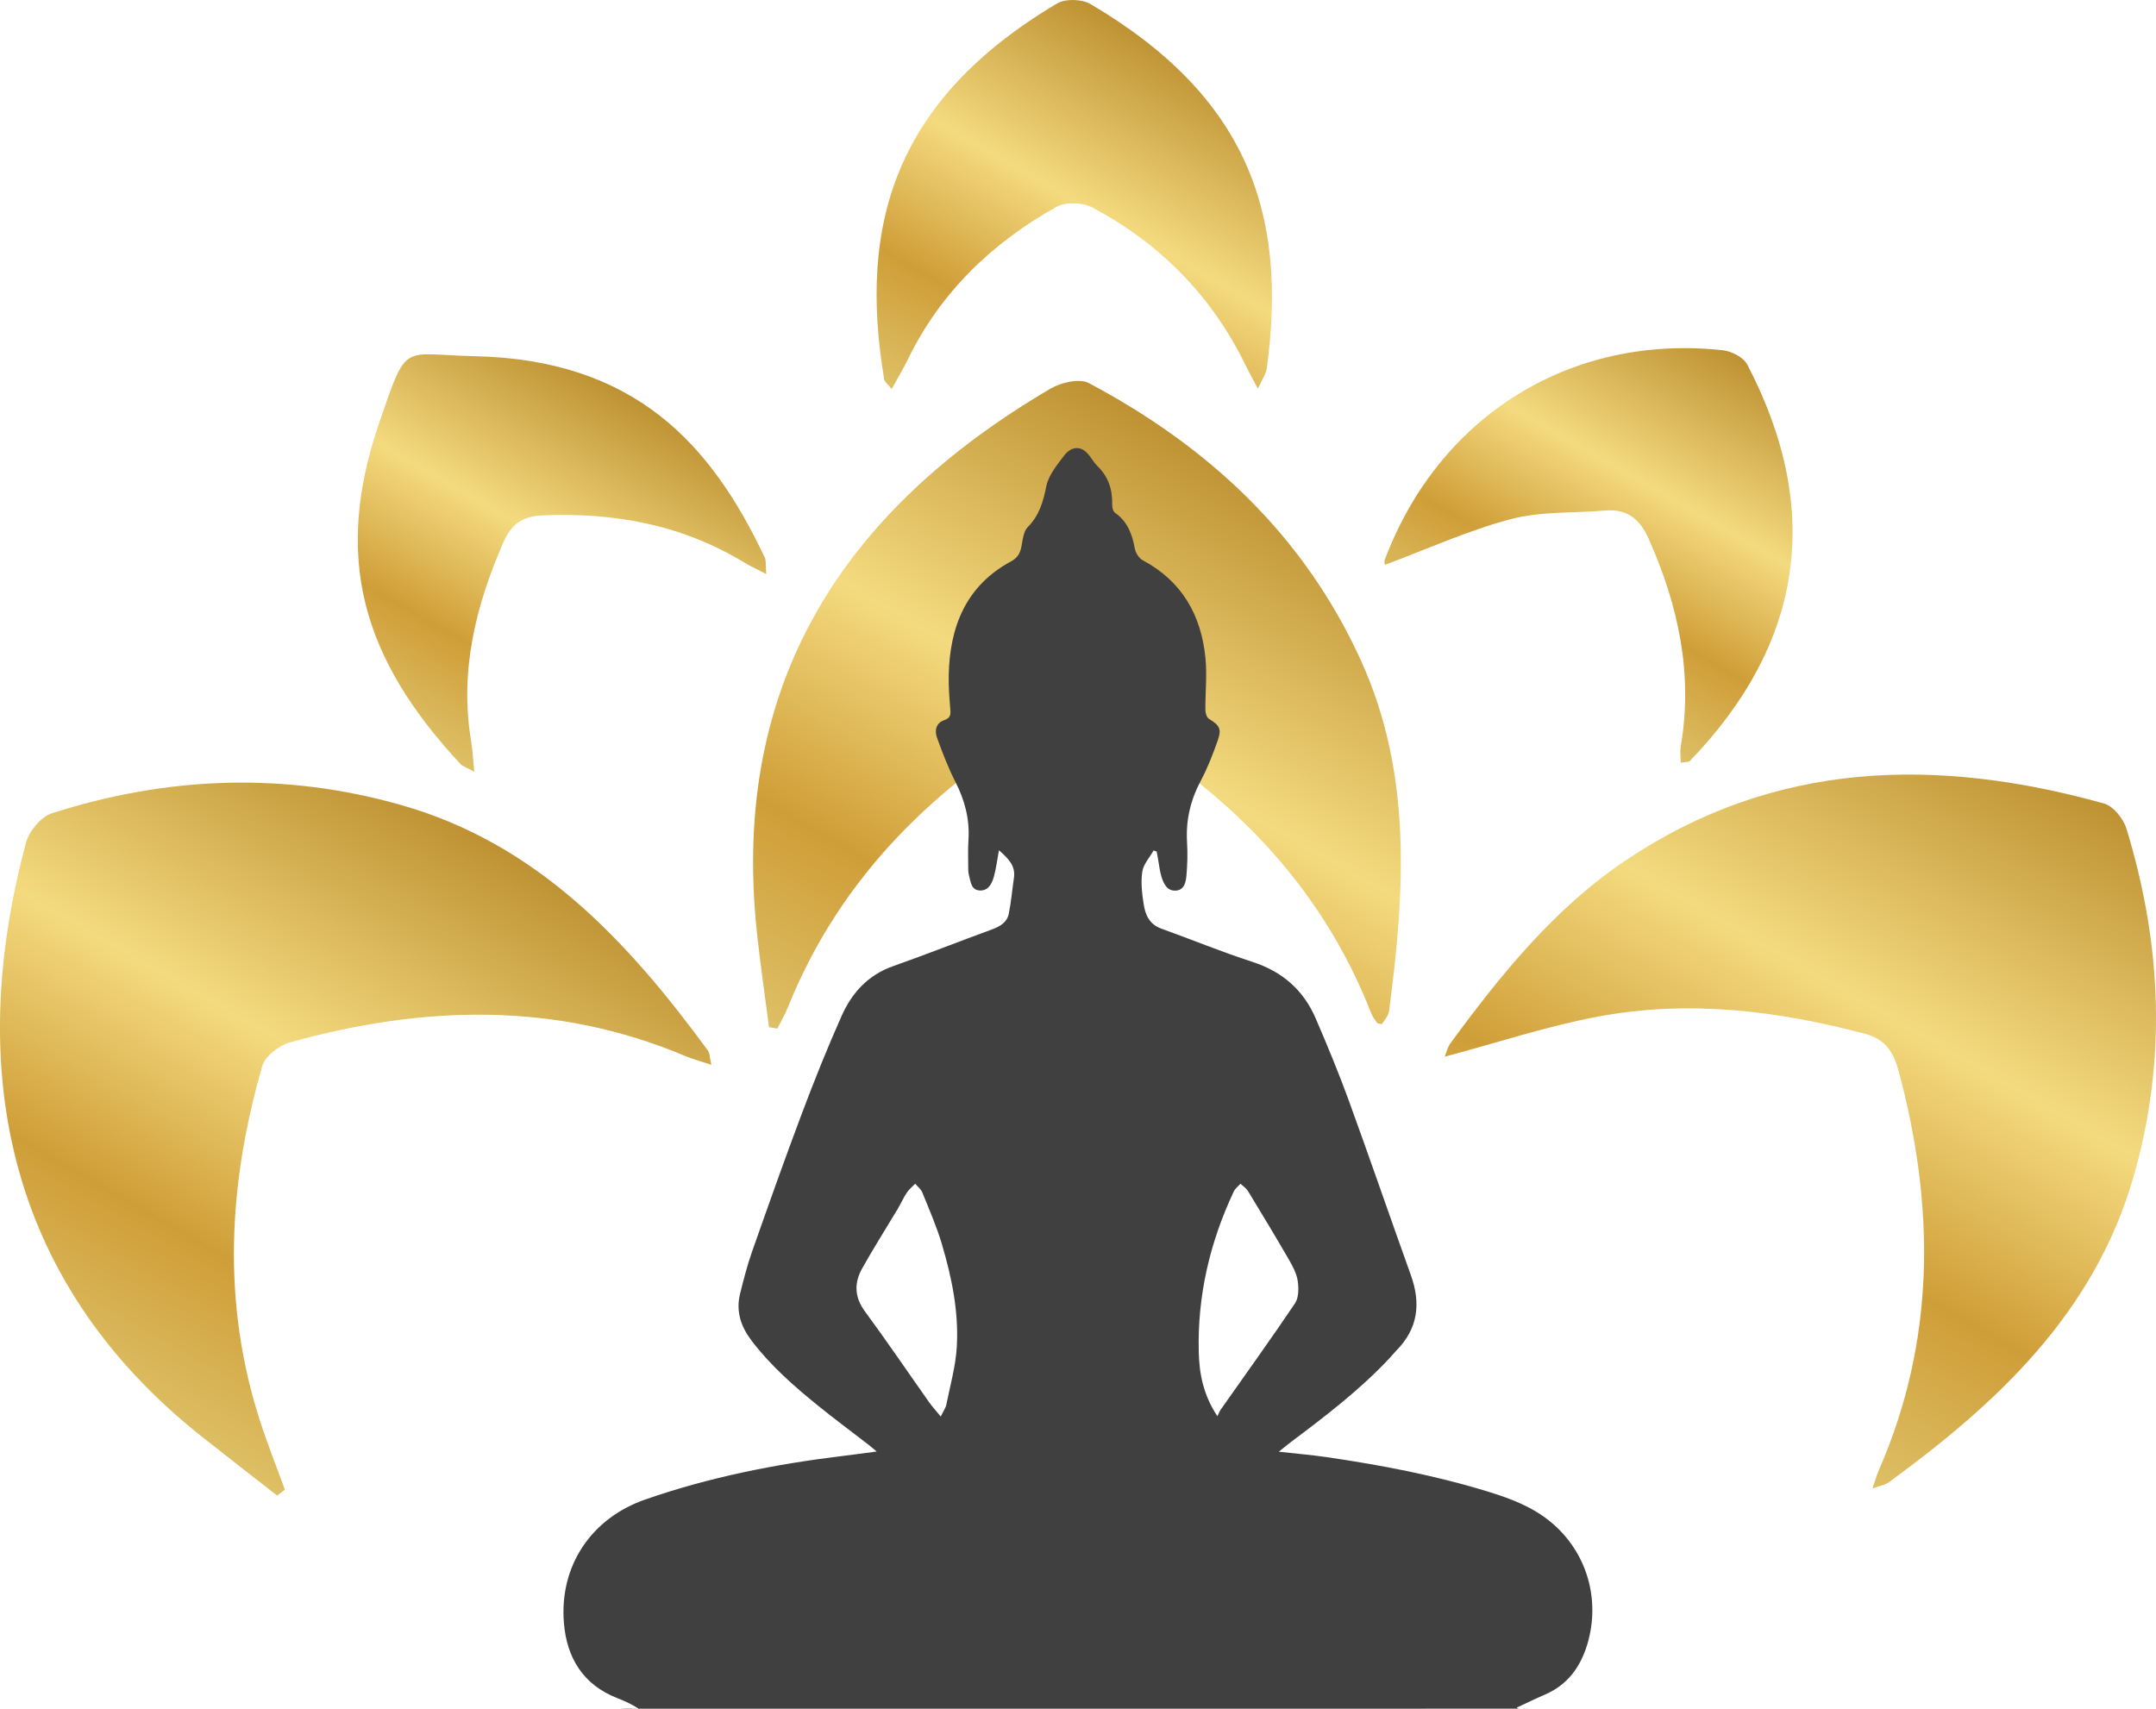 <?xml version="1.0" encoding="UTF-8"?>
<svg id="Layer_2" data-name="Layer 2" xmlns="http://www.w3.org/2000/svg" xmlns:xlink="http://www.w3.org/1999/xlink" viewBox="0 0 927.09 734.98">
  <defs>
    <style>
      .cls-1 {
        fill: url(#Unbenannter_Verlauf_87-6);
      }

      .cls-2 {
        fill: url(#Unbenannter_Verlauf_87-4);
      }

      .cls-3 {
        fill: url(#Unbenannter_Verlauf_87-5);
      }

      .cls-4 {
        fill: url(#Unbenannter_Verlauf_87-2);
      }

      .cls-5 {
        fill: url(#Unbenannter_Verlauf_87-3);
      }

      .cls-6 {
        fill: url(#Unbenannter_Verlauf_87);
      }

      .cls-7 {
        fill: #404040;
      }
    </style>
    <linearGradient id="Unbenannter_Verlauf_87" data-name="Unbenannter Verlauf 87" x1="11723.71" y1="-230.94" x2="11878.18" y2="36.61" gradientTransform="translate(12277.04 386.5) rotate(179.72) scale(1 -1)" gradientUnits="userSpaceOnUse">
      <stop offset="0" stop-color="#be9233"/>
      <stop offset=".41" stop-color="#f4da7f"/>
      <stop offset=".73" stop-color="#cf9e38"/>
      <stop offset="1" stop-color="#dec066"/>
    </linearGradient>
    <linearGradient id="Unbenannter_Verlauf_87-2" data-name="Unbenannter Verlauf 87" x1="11413.91" y1="-120.69" x2="11566.62" y2="143.81" xlink:href="#Unbenannter_Verlauf_87"/>
    <linearGradient id="Unbenannter_Verlauf_87-3" data-name="Unbenannter Verlauf 87" x1="12084.78" y1="-94.15" x2="12229.66" y2="156.78" xlink:href="#Unbenannter_Verlauf_87"/>
    <linearGradient id="Unbenannter_Verlauf_87-4" data-name="Unbenannter Verlauf 87" x1="11759.46" y1="-415.24" x2="11852.55" y2="-254.01" xlink:href="#Unbenannter_Verlauf_87"/>
    <linearGradient id="Unbenannter_Verlauf_87-5" data-name="Unbenannter Verlauf 87" x1="11535.37" y1="-293.61" x2="11617.48" y2="-151.38" xlink:href="#Unbenannter_Verlauf_87"/>
    <linearGradient id="Unbenannter_Verlauf_87-6" data-name="Unbenannter Verlauf 87" x1="12006.08" y1="-275.43" x2="12093.06" y2="-124.78" xlink:href="#Unbenannter_Verlauf_87"/>
  </defs>
  <g id="Ebene_2" data-name="Ebene 2">
    <g>
      <g>
        <path class="cls-6" d="M334.3,442.34c1.54-3.1,3.28-6.11,4.57-9.31,22.73-56.32,63.68-95.87,115.3-125.73,7.46-4.32,13.58-2.28,20.27,1.57,52.09,30.02,93.03,70.08,115.29,127.14.56,1.43,1.59,2.68,2.48,3.97.16.23.71.18,2.02.46.96-1.65,2.8-3.48,3.06-5.5,6.76-51.13,10.12-102.04-12.06-150.83-24.51-53.93-65.49-91.97-116.98-119.34-4.03-2.14-11.93-.32-16.47,2.34-89.05,52.21-137.5,126.68-126.38,233.23,1.45,13.85,3.51,27.63,5.28,41.45,1.2.18,2.4.37,3.6.55Z"/>
        <path class="cls-4" d="M621.23,454.46c22.79-6.07,44.14-13.19,66.06-17.28,38.69-7.23,77.01-2.58,114.84,7.48,8.7,2.31,12.18,8.01,14.31,15.97,15.57,58.12,16.01,115.43-8.49,171.55-.89,2.04-1.48,4.2-2.8,7.98,3.44-1.25,5.44-1.51,6.87-2.55,46.94-34.24,88.47-72.95,105.33-131.25,14.53-50.26,12.21-100.39-3-150.06-1.31-4.28-5.7-9.66-9.71-10.77-71.67-19.9-141.21-18.63-205.33,24.32-30.88,20.69-53.98,49.32-75.73,79-1.12,1.52-1.52,3.57-2.35,5.6Z"/>
        <path class="cls-5" d="M122.49,640.63c-3.62-9.97-7.57-19.83-10.81-29.92-16.34-50.8-13.48-101.62,1.06-152.14,1.23-4.28,7.18-8.94,11.82-10.23,57.31-15.96,114.29-17.78,170.3,5.91,3.1,1.31,6.41,2.15,11.01,3.67-.73-3.23-.65-4.97-1.45-6.07-34.54-47.17-73.48-89.12-132.23-105.72-50.18-14.18-100.38-12.23-149.89,3.64-4.62,1.48-9.7,7.52-11.03,12.41C-13.91,455.15-.36,549.09,87.31,618.28c10.59,8.36,21.24,16.63,31.87,24.94,1.1-.86,2.21-1.72,3.31-2.59Z"/>
        <path class="cls-2" d="M540.91,167.14c1.81-4.04,3.49-6.3,3.82-8.75,9.04-66.28-8.16-116.79-75.84-156.66-3.67-2.16-10.79-2.36-14.37-.23-69.7,41.44-85.52,94.85-74.31,161.7.17.99,1.37,1.81,3.22,4.12,2.63-4.81,5.01-8.75,7.02-12.88,14.07-28.85,36.19-50.01,63.8-65.47,3.95-2.21,11.26-1.97,15.38.22,29.23,15.51,51.53,38.08,66.05,68.05,1.34,2.77,2.88,5.44,5.24,9.9Z"/>
        <path class="cls-3" d="M595.44,242.95c18.37-6.84,35.85-14.83,54.17-19.68,12.98-3.43,27.1-2.55,40.7-3.7,9.38-.8,14.88,3.71,18.59,12.04,12.72,28.56,19.21,57.99,13.84,89.33-.37,2.15-.03,4.43-.02,7.07,1.82-.33,3.36-.14,4-.81,47.65-49.46,57.95-106.52,24.62-170.4-1.61-3.09-6.7-5.74-10.44-6.15-65.35-7.17-122.04,28.08-145.44,90.07-.26.69-.03,1.57-.02,2.23Z"/>
        <path class="cls-1" d="M203.95,331.86c-.58-5.69-.77-9.48-1.39-13.2-4.99-30.14,1.99-58.24,13.99-85.63,3.31-7.54,8.16-10.99,16.53-11.36,30.88-1.38,60.06,3.95,86.8,20.16,2.62,1.59,5.42,2.86,9.61,5.06-.3-3.54.05-5.61-.68-7.18-22.79-48.21-55.35-85.04-124.83-86.52-31.49-.67-28.71-6.76-40.78,28.25-20.19,58.54-7.32,101.88,34.84,147.19.94,1.01,2.54,1.43,5.91,3.25Z"/>
      </g>
      <path class="cls-7" d="M657.3,734.86c-1.43.09-2.86,0-4.3-.04-.22,0-.43-.21-.83-.42,4.16-1.92,8.16-3.87,12.24-5.63,9.7-4.2,15.22-11.86,18.16-21.68,5.73-19.16-.17-39.65-15.75-52.53-7.8-6.45-16.99-9.96-26.49-12.9-22.93-7.09-46.42-11.57-70.13-15.02-6.38-.93-12.81-1.46-20.31-2.29,2.3-1.84,3.74-3.06,5.24-4.19,14.79-11.1,29.5-22.31,42.21-35.87,1.07-1.14,2.04-2.37,3.13-3.48,9.31-9.42,10.57-20.27,6.21-32.4-9.01-25.07-17.65-50.27-26.77-75.31-4.31-11.83-9.16-23.48-14.13-35.05-5.27-12.26-14.37-20.22-27.29-24.39-13.22-4.27-26.1-9.6-39.19-14.31-5.06-1.82-6.82-5.94-7.52-10.5-.71-4.6-1.28-9.44-.59-13.98.49-3.22,3.17-6.1,4.88-9.13.43.17.87.34,1.3.51.18.94.36,1.89.53,2.83.5,2.68.75,5.44,1.55,8.03.94,3.04,2.49,6.23,6.28,5.91,3.56-.3,4.21-3.77,4.45-6.52.43-4.78.53-9.64.25-14.43-.54-9.37,1.48-17.98,5.9-26.28,2.92-5.48,5.19-11.34,7.26-17.21,1.83-5.17.85-6.59-3.78-9.47-.94-.59-1.48-2.49-1.49-3.79-.06-7.41.76-14.89.04-22.22-1.8-18.49-10.05-33.12-27-42.16-1.62-.87-3.07-3.24-3.41-5.13-1.11-6.12-3.12-11.5-8.46-15.26-.83-.58-1.29-2.26-1.25-3.42.18-6.44-1.53-12.02-6.28-16.63-2.04-1.99-3.29-4.89-5.51-6.58-3.14-2.4-6.67-.89-8.66,1.73-3.16,4.17-6.91,8.67-7.89,13.53-1.35,6.71-3.02,12.52-7.99,17.53-1.85,1.87-2.14,5.48-2.7,8.38-.56,2.88-1.66,4.82-4.43,6.32-19.48,10.53-26.39,28.11-26.83,49.07-.1,4.93.3,9.89.71,14.82.19,2.25-.15,3.54-2.57,4.38-3.73,1.28-4.28,4.58-3.12,7.74,2.32,6.33,4.71,12.69,7.78,18.68,4.09,7.98,6.27,16.18,5.69,25.15-.24,3.63-.13,7.29-.11,10.94,0,1.43-.03,2.92.34,4.27.73,2.68.87,6.26,4.51,6.5,3.78.25,5.36-2.92,6.21-5.99.96-3.49,1.39-7.12,2.16-11.31,3.82,3.42,7.25,6.49,6.44,11.96-.76,5.11-1.18,10.28-2.2,15.33-.73,3.59-3.56,5.41-6.98,6.67-14.28,5.22-28.42,10.83-42.76,15.89-10.76,3.79-17.72,11.47-22.12,21.34-6.14,13.75-11.74,27.76-17.05,41.85-7.42,19.7-14.44,39.55-21.43,59.41-2.11,6-3.7,12.19-5.23,18.37-1.85,7.49.39,14.08,4.97,20.11,8.19,10.77,18.26,19.61,28.7,28.05,7.08,5.73,14.41,11.16,21.62,16.73.96.74,1.87,1.55,3.47,2.89-5.41.71-9.87,1.33-14.34,1.87-29,3.5-57.54,9.14-85.18,18.76-23.26,8.09-37.03,28.61-34.97,53.22,1.24,14.84,8.22,26.44,22.88,32.17,3.12,1.22,6.18,2.59,9.31,4.62-2.62,0-5.25.19-7.85-.03M530.5,512.48c.61-1.3,1.92-2.27,2.91-3.39,1.08,1.03,2.45,1.88,3.2,3.11,5.94,9.76,11.85,19.54,17.57,29.43,1.67,2.89,3.37,6.06,3.85,9.28.47,3.13.45,7.2-1.18,9.63-10.37,15.42-21.25,30.49-31.94,45.7-.6.86-.95,1.89-1.42,2.84-6.12-9.24-7.79-18.36-8.02-27.55-.62-24.18,4.75-47.19,15.03-69.05ZM371.9,563.96c-4.59-6.23-4.61-12.32-1.11-18.56,4.83-8.6,10.13-16.94,15.18-25.41,1.4-2.34,2.51-4.86,4.01-7.13.94-1.42,2.36-2.52,3.57-3.77,1.04,1.25,2.48,2.34,3.06,3.78,2.96,7.33,6.16,14.62,8.4,22.18,4.26,14.38,7.3,29.13,6.42,44.19-.48,8.33-2.84,16.56-4.49,24.81-.29,1.45-1.26,2.77-2.41,5.17-2.06-2.52-3.63-4.21-4.95-6.08-9.23-13.06-18.2-26.3-27.68-39.17Z"/>
    </g>
  </g>
</svg>